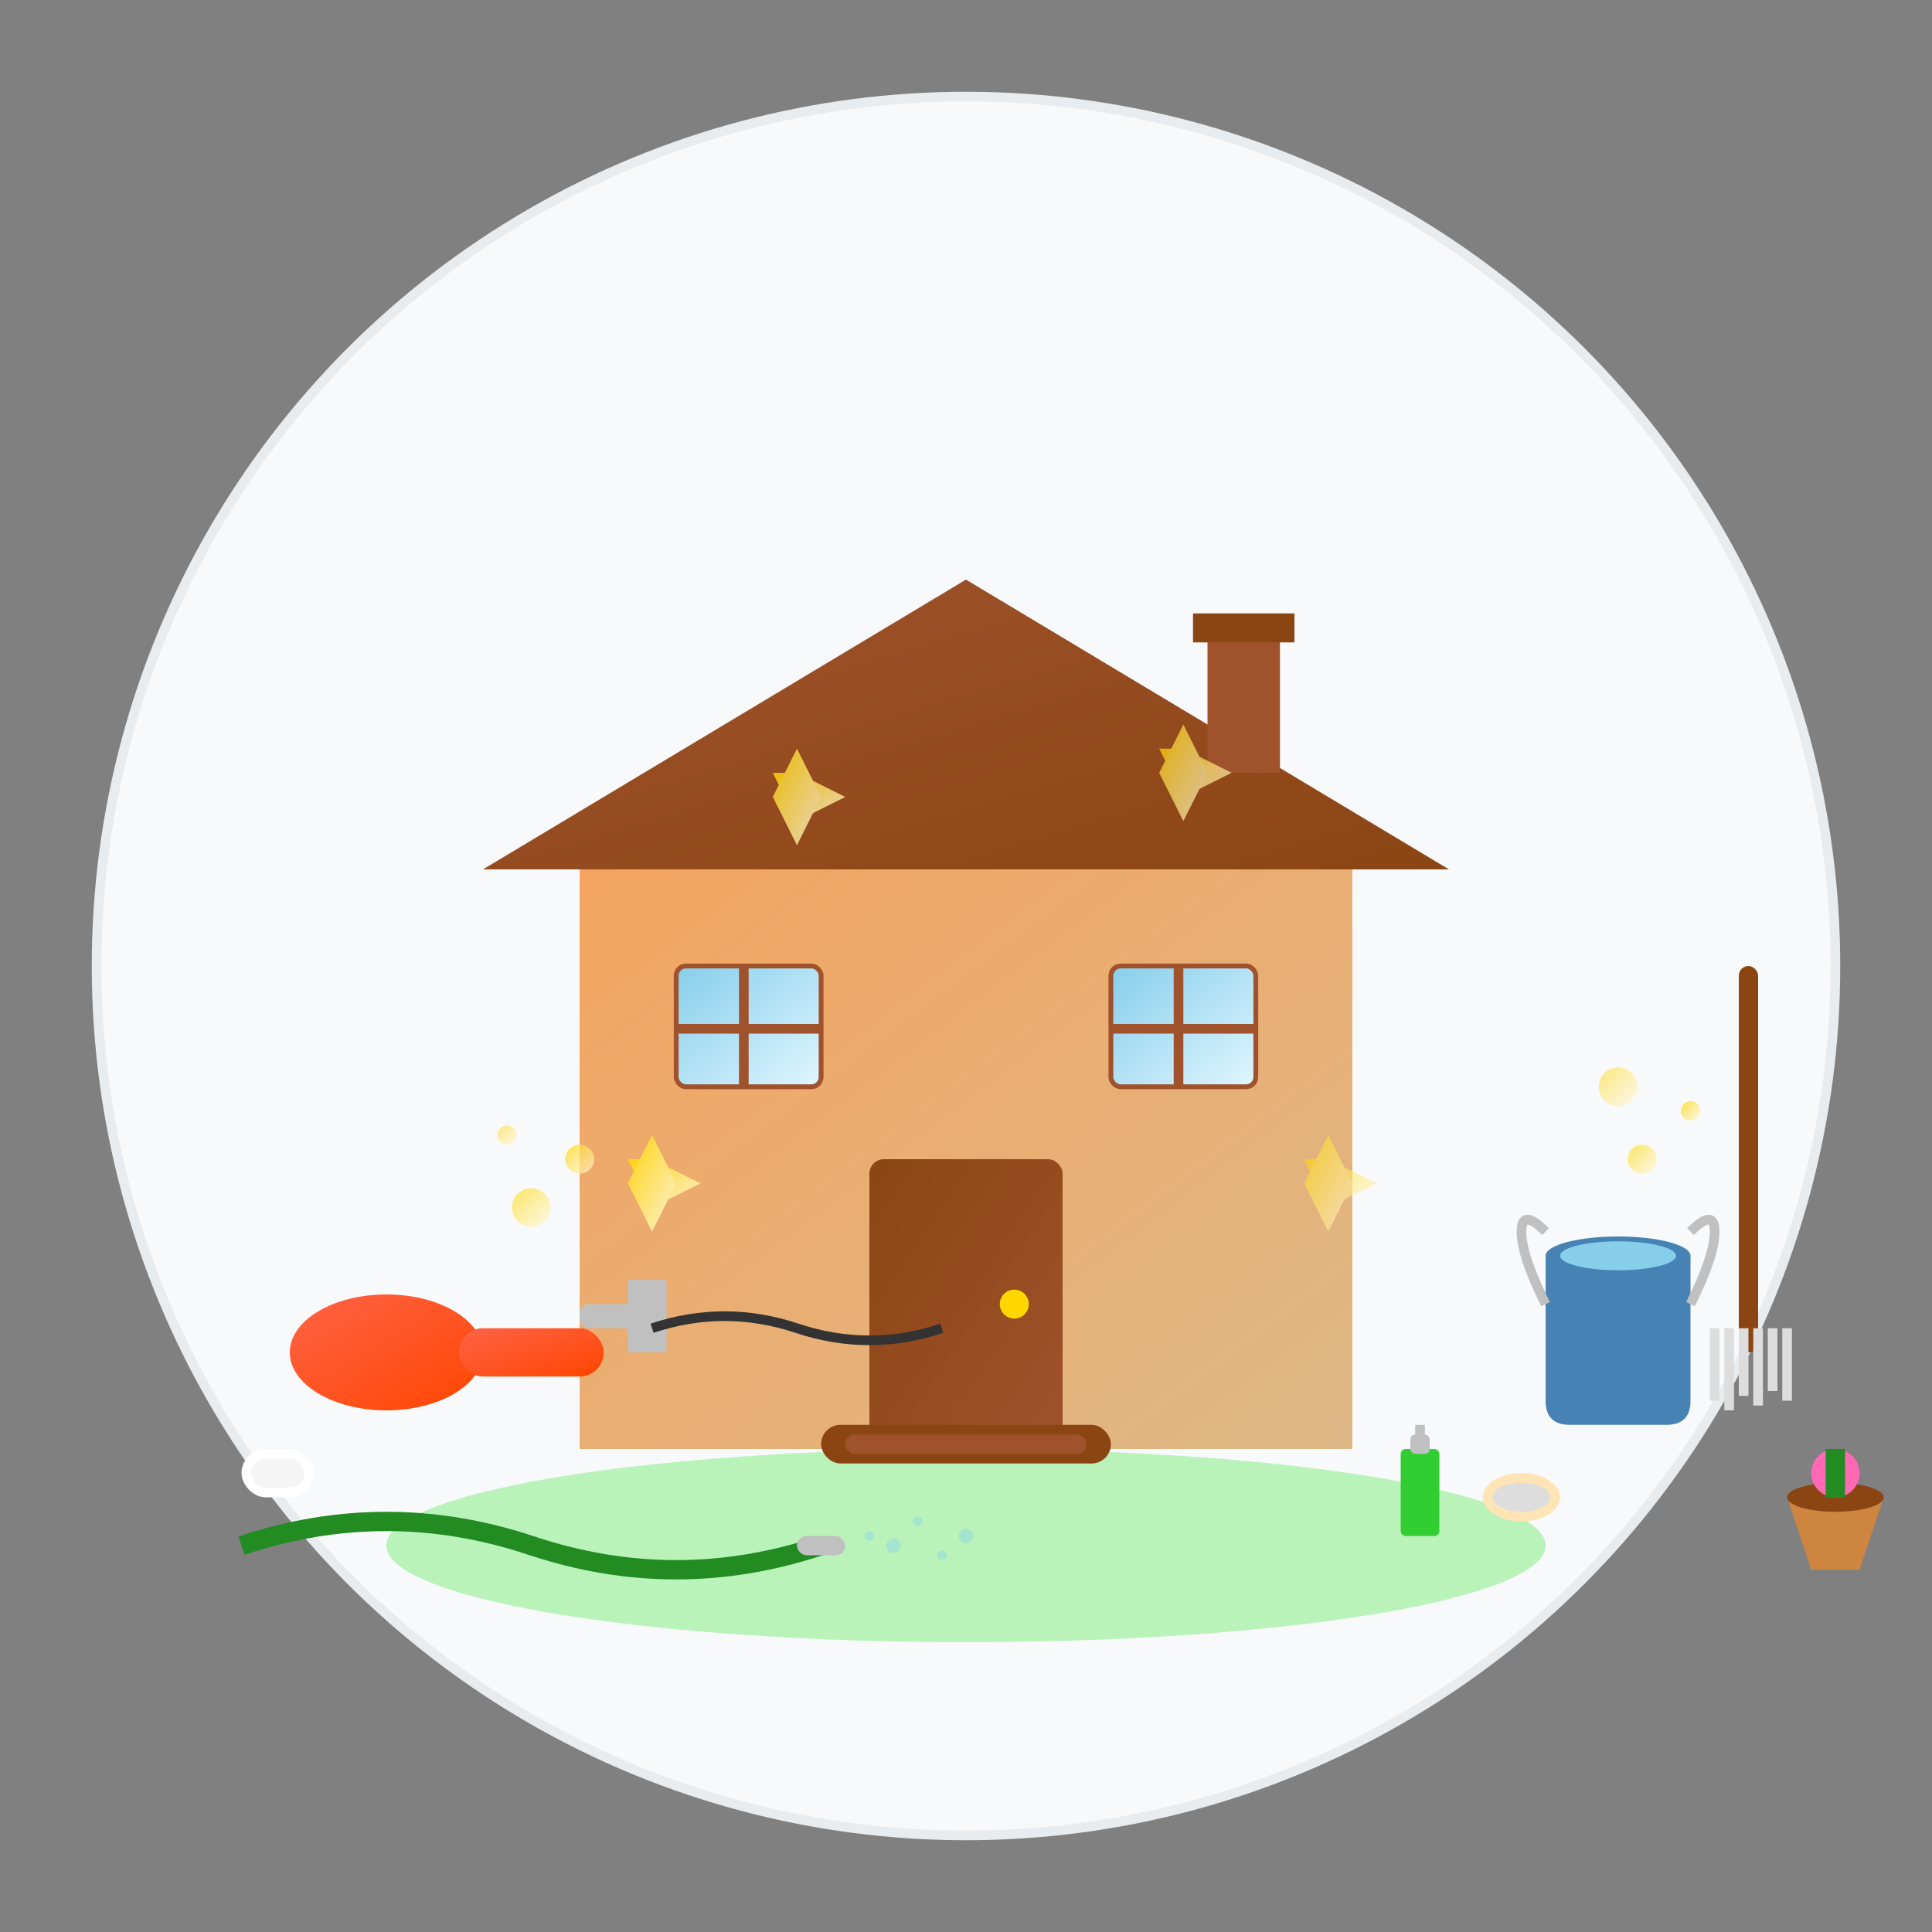 <svg viewBox="0 0 400 400" xmlns="http://www.w3.org/2000/svg">
  <rect x="0" y="0" width="400" height="400" fill="#808080" stroke="none"/>
  <defs>
    <linearGradient id="house-gradient" x1="0%" y1="0%" x2="100%" y2="100%">
      <stop offset="0%" style="stop-color:#F4A460"/>
      <stop offset="100%" style="stop-color:#DEB887"/>
    </linearGradient>
    <linearGradient id="roof-gradient" x1="0%" y1="0%" x2="100%" y2="100%">
      <stop offset="0%" style="stop-color:#A0522D"/>
      <stop offset="100%" style="stop-color:#8B4513"/>
    </linearGradient>
    <linearGradient id="window-gradient" x1="0%" y1="0%" x2="100%" y2="100%">
      <stop offset="0%" style="stop-color:#87CEEB"/>
      <stop offset="100%" style="stop-color:#E0F6FF"/>
    </linearGradient>
    <linearGradient id="door-gradient" x1="0%" y1="0%" x2="100%" y2="100%">
      <stop offset="0%" style="stop-color:#8B4513"/>
      <stop offset="100%" style="stop-color:#A0522D"/>
    </linearGradient>
    <linearGradient id="vacuum-gradient" x1="0%" y1="0%" x2="100%" y2="100%">
      <stop offset="0%" style="stop-color:#FF6347"/>
      <stop offset="100%" style="stop-color:#FF4500"/>
    </linearGradient>
    <linearGradient id="sparkle-gradient" x1="0%" y1="0%" x2="100%" y2="100%">
      <stop offset="0%" style="stop-color:#FFD700"/>
      <stop offset="100%" style="stop-color:#FFF8DC"/>
    </linearGradient>
  </defs>
  
  <!-- Background circle -->
  <circle cx="200" cy="200" r="180" fill="#f8f9fa" stroke="#e9ecef" stroke-width="2"/>
  
  <!-- House structure -->
  <!-- Roof -->
  <path d="M100 180 L200 120 L300 180 L100 180 Z" fill="url(#roof-gradient)"/>
  
  <!-- Main house body -->
  <rect x="120" y="180" width="160" height="120" fill="url(#house-gradient)"/>
  
  <!-- Door -->
  <rect x="180" y="240" width="40" height="60" rx="3" fill="url(#door-gradient)"/>
  <circle cx="210" cy="270" r="3" fill="#FFD700"/>
  
  <!-- Windows -->
  <rect x="140" y="200" width="30" height="25" rx="2" fill="url(#window-gradient)" stroke="#A0522D" stroke-width="1"/>
  <rect x="230" y="200" width="30" height="25" rx="2" fill="url(#window-gradient)" stroke="#A0522D" stroke-width="1"/>
  
  <!-- Window frames -->
  <rect x="153" y="200" width="2" height="25" fill="#A0522D"/>
  <rect x="140" y="212" width="30" height="2" fill="#A0522D"/>
  <rect x="243" y="200" width="2" height="25" fill="#A0522D"/>
  <rect x="230" y="212" width="30" height="2" fill="#A0522D"/>
  
  <!-- Chimney -->
  <rect x="250" y="130" width="15" height="30" fill="#A0522D"/>
  <rect x="247" y="127" width="21" height="6" fill="#8B4513"/>
  
  <!-- Grass/ground -->
  <ellipse cx="200" cy="320" rx="120" ry="20" fill="#90EE90" opacity="0.6"/>
  
  <!-- Vacuum cleaner -->
  <ellipse cx="80" cy="280" rx="20" ry="12" fill="url(#vacuum-gradient)"/>
  <rect x="95" y="275" width="30" height="10" rx="5" fill="url(#vacuum-gradient)"/>
  <rect x="120" y="270" width="15" height="5" rx="2" fill="#C0C0C0"/>
  <rect x="130" y="265" width="8" height="15" fill="#C0C0C0"/>
  
  <!-- Vacuum cord -->
  <path d="M135 275 Q150 270 165 275 Q180 280 195 275" stroke="#333" stroke-width="2" fill="none"/>
  
  <!-- Cleaning bucket -->
  <path d="M320 260 L320 290 Q320 295 325 295 L345 295 Q350 295 350 290 L350 260 Z" fill="#4682B4"/>
  <ellipse cx="335" cy="260" rx="15" ry="4" fill="#4682B4"/>
  <ellipse cx="335" cy="260" rx="12" ry="3" fill="#87CEEB"/>
  
  <!-- Bucket handle -->
  <path d="M320 270 Q315 260 315 255 Q315 250 320 255" stroke="#C0C0C0" stroke-width="2" fill="none"/>
  <path d="M350 270 Q355 260 355 255 Q355 250 350 255" stroke="#C0C0C0" stroke-width="2" fill="none"/>
  
  <!-- Mop -->
  <rect x="360" y="200" width="4" height="80" rx="2" fill="#8B4513"/>
  <g transform="translate(362, 275)">
    <rect x="-8" y="0" width="2" height="15" fill="#DDD"/>
    <rect x="-5" y="0" width="2" height="17" fill="#DDD"/>
    <rect x="-2" y="0" width="2" height="14" fill="#DDD"/>
    <rect x="1" y="0" width="2" height="16" fill="#DDD"/>
    <rect x="4" y="0" width="2" height="13" fill="#DDD"/>
    <rect x="7" y="0" width="2" height="15" fill="#DDD"/>
  </g>
  
  <!-- Cleaning supplies on ground -->
  <!-- Spray bottle -->
  <rect x="290" y="300" width="8" height="18" rx="1" fill="#32CD32"/>
  <rect x="292" y="297" width="4" height="4" rx="1" fill="#C0C0C0"/>
  <rect x="293" y="295" width="2" height="4" fill="#C0C0C0"/>
  
  <!-- Sponge -->
  <ellipse cx="315" cy="310" rx="8" ry="5" fill="#FFE4B5"/>
  <ellipse cx="315" cy="310" rx="6" ry="3" fill="#DDD"/>
  
  <!-- Paper towels -->
  <rect x="50" y="300" width="15" height="10" rx="5" fill="white"/>
  <rect x="52" y="302" width="11" height="6" rx="3" fill="#F5F5F5"/>
  
  <!-- Cleaning sparkles around the house -->
  <g opacity="0.8">
    <path d="M160 160 L165 170 L175 165 L165 160 Z" fill="url(#sparkle-gradient)"/>
    <path d="M165 155 L170 165 L165 175 L160 165 Z" fill="url(#sparkle-gradient)"/>
  </g>
  
  <g opacity="0.7">
    <path d="M240 155 L245 165 L255 160 L245 155 Z" fill="url(#sparkle-gradient)"/>
    <path d="M245 150 L250 160 L245 170 L240 160 Z" fill="url(#sparkle-gradient)"/>
  </g>
  
  <g opacity="0.9">
    <path d="M130 240 L135 250 L145 245 L135 240 Z" fill="url(#sparkle-gradient)"/>
    <path d="M135 235 L140 245 L135 255 L130 245 Z" fill="url(#sparkle-gradient)"/>
  </g>
  
  <g opacity="0.6">
    <path d="M270 240 L275 250 L285 245 L275 240 Z" fill="url(#sparkle-gradient)"/>
    <path d="M275 235 L280 245 L275 255 L270 245 Z" fill="url(#sparkle-gradient)"/>
  </g>
  
  <!-- Soap bubbles -->
  <circle cx="110" cy="250" r="4" fill="url(#sparkle-gradient)" opacity="0.6"/>
  <circle cx="120" cy="240" r="3" fill="url(#sparkle-gradient)" opacity="0.7"/>
  <circle cx="105" cy="235" r="2" fill="url(#sparkle-gradient)" opacity="0.5"/>
  
  <circle cx="340" cy="240" r="3" fill="url(#sparkle-gradient)" opacity="0.6"/>
  <circle cx="350" cy="230" r="2" fill="url(#sparkle-gradient)" opacity="0.7"/>
  <circle cx="335" cy="225" r="4" fill="url(#sparkle-gradient)" opacity="0.5"/>
  
  <!-- Garden hose -->
  <path d="M50 320 Q80 310 110 320 Q140 330 170 320" stroke="#228B22" stroke-width="4" fill="none"/>
  
  <!-- Hose nozzle -->
  <rect x="165" y="318" width="10" height="4" rx="2" fill="#C0C0C0"/>
  
  <!-- Water spray effect -->
  <g opacity="0.4">
    <circle cx="180" cy="318" r="1" fill="#87CEEB"/>
    <circle cx="185" cy="320" r="1.5" fill="#87CEEB"/>
    <circle cx="190" cy="315" r="1" fill="#87CEEB"/>
    <circle cx="195" cy="322" r="1" fill="#87CEEB"/>
    <circle cx="200" cy="318" r="1.5" fill="#87CEEB"/>
  </g>
  
  <!-- Flower pot (clean) -->
  <path d="M370 310 L375 325 L385 325 L390 310 Z" fill="#CD853F"/>
  <ellipse cx="380" cy="310" rx="10" ry="3" fill="#8B4513"/>
  <circle cx="380" cy="305" r="5" fill="#FF69B4"/>
  <rect x="378" y="300" width="4" height="10" fill="#228B22"/>
  
  <!-- Doormat -->
  <rect x="170" y="295" width="60" height="8" rx="4" fill="#8B4513"/>
  <rect x="175" y="297" width="50" height="4" rx="2" fill="#A0522D"/>
</svg>
